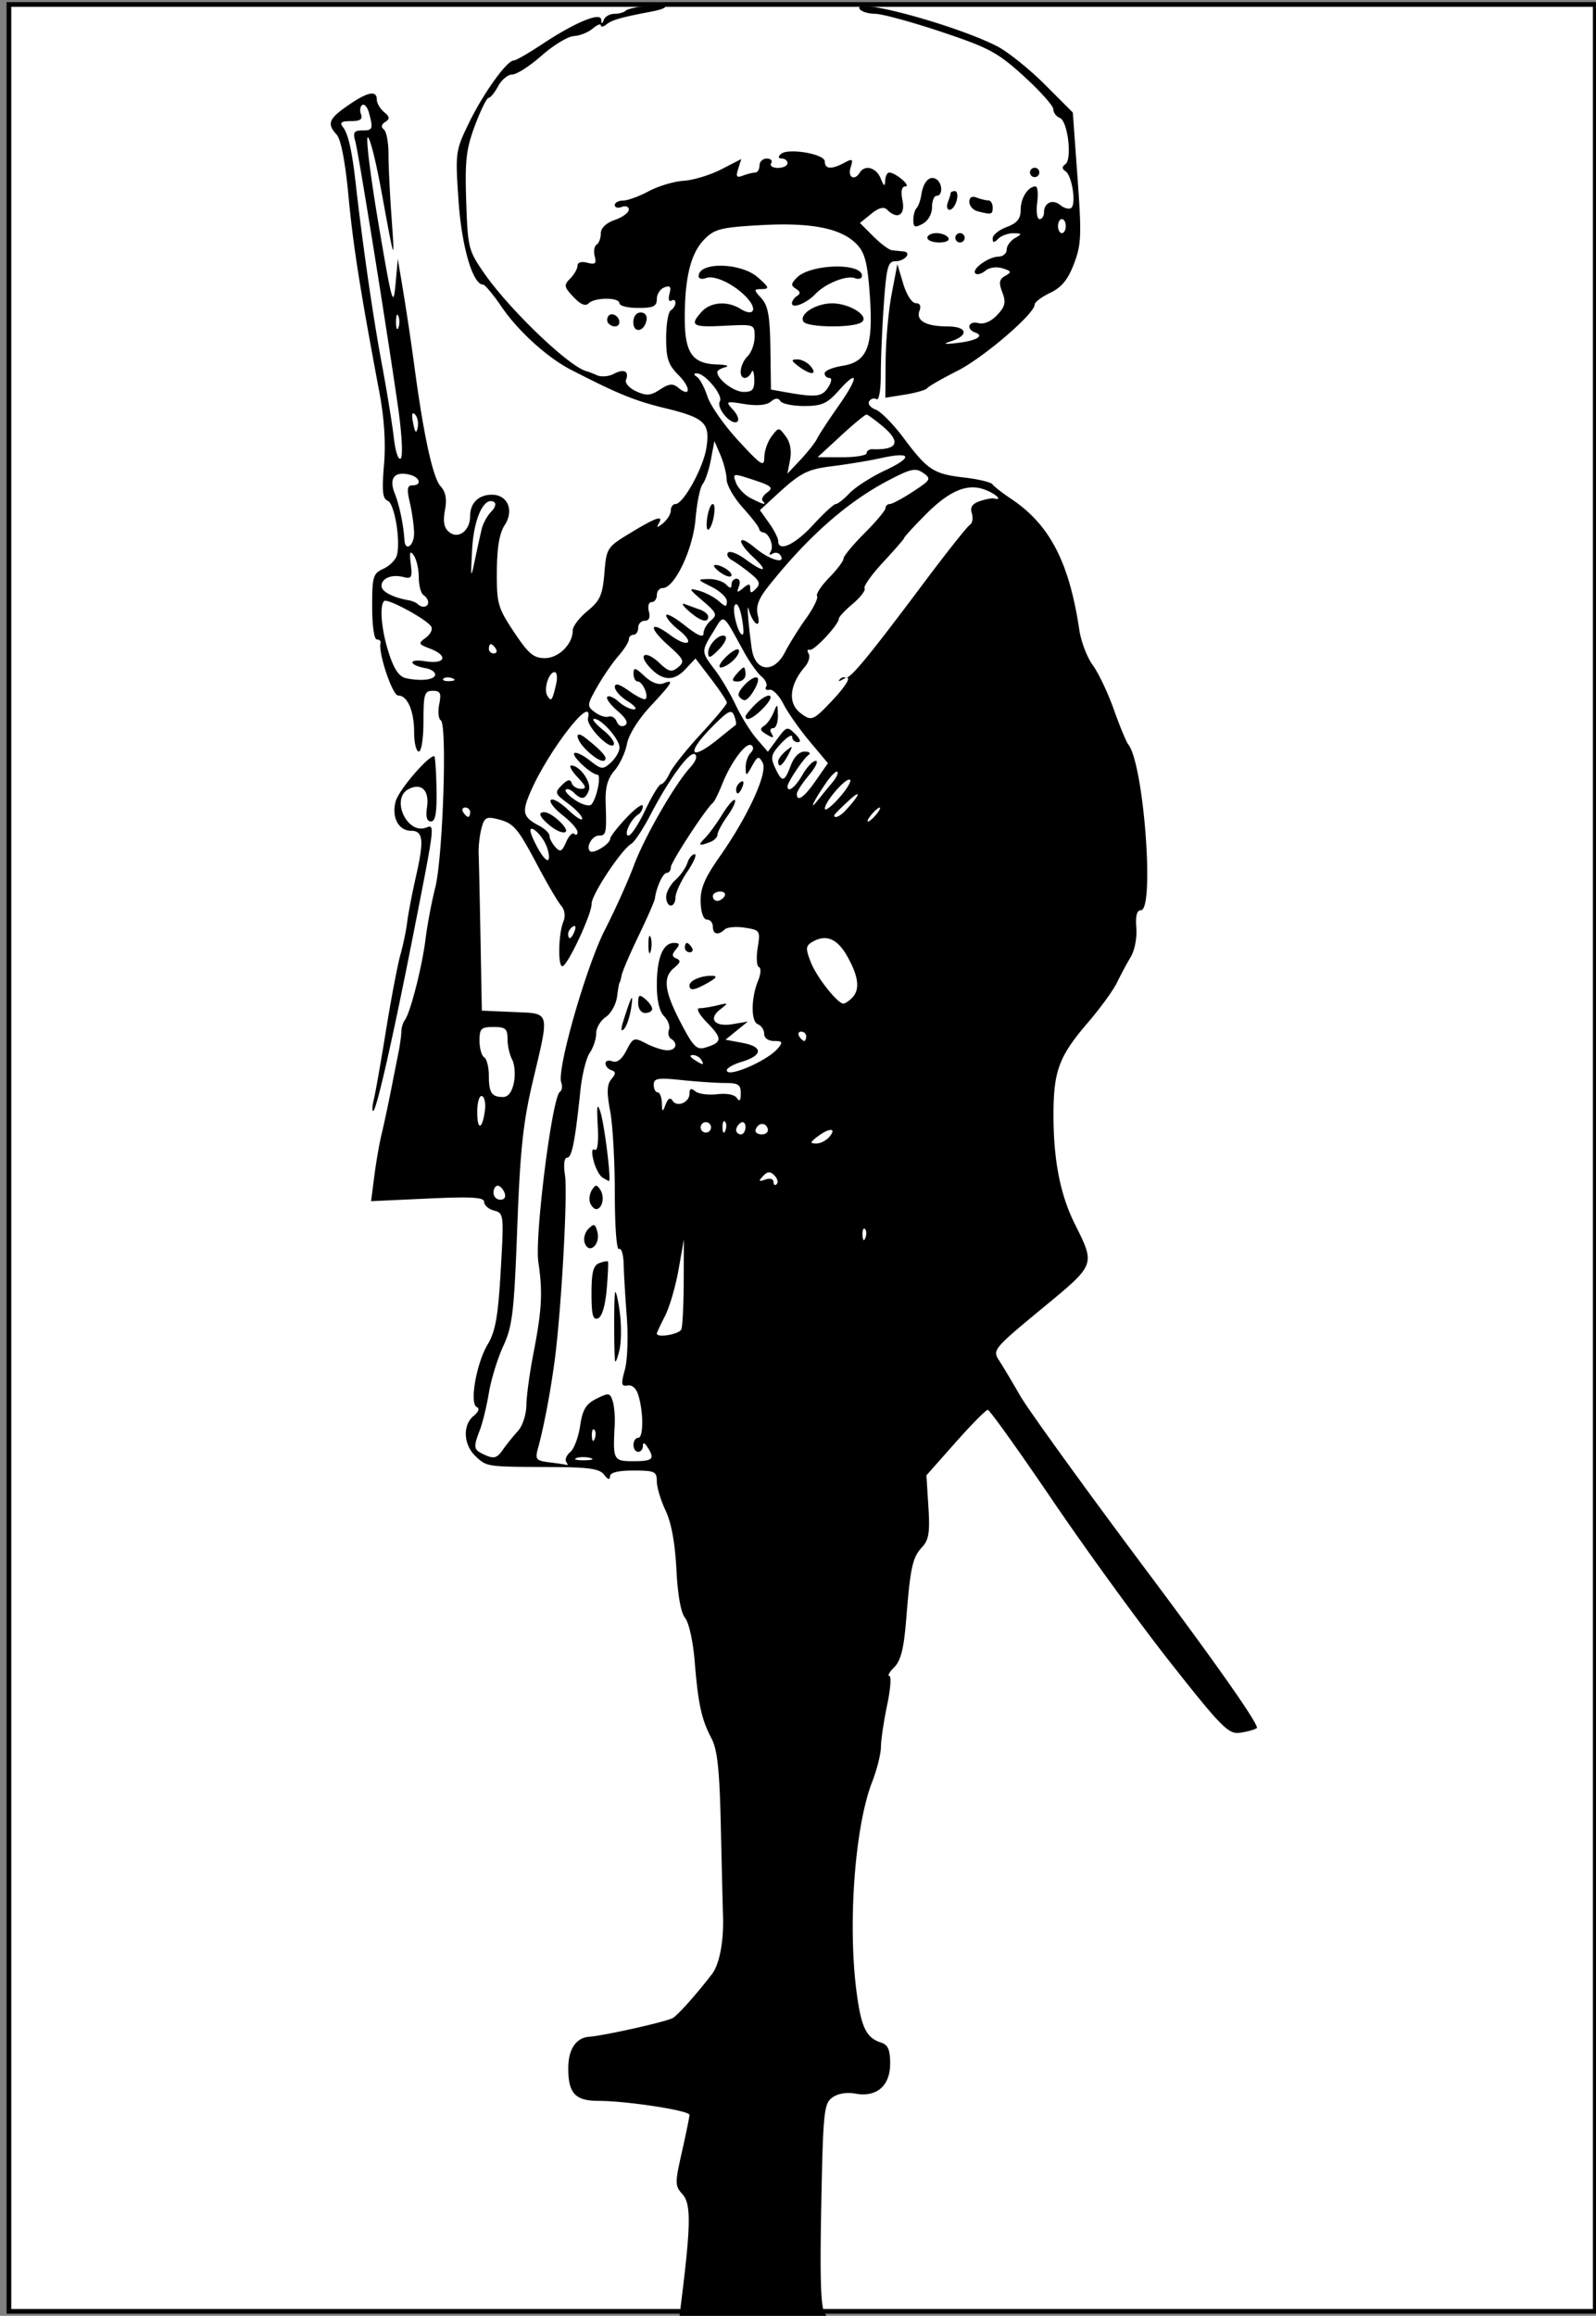 <svg xmlns="http://www.w3.org/2000/svg" viewBox="0 0 342 496"><rect x="0" y="0" width="342" height="496" fill="#808080" stroke="none"/><path fill-rule="evenodd" stroke="#000" fill="#fff" d="M1.915.958h339.92v494.08H1.915z"/><path d="M146.14 491.71c1.895-15.32 1.92-19.745.12-21.733-1.646-1.82-1.654-2.36-.133-9.098.89-3.94 1.618-7.504 1.618-7.92 0-.93-13.459-2.999-19.506-2.999-5.03 0-6.515-1.652-6.462-7.184.037-3.914 1.69-6.336 4.468-6.545 3.321-.25 16.618-3.234 17.949-4.029 1.128-.673 5.084-5.116 8.39-9.421 1.581-2.061 2.524-6.999 2.351-12.321-.071-2.2-.286-10.975-.478-19.5-.268-11.905-.729-16.222-1.986-18.615-2.153-4.095-2.859-7.32-3.606-16.484-.348-4.265-1.249-8.356-2.053-9.323-.907-1.092-1.594-4.908-1.87-10.401-.285-5.65-1.093-10.051-2.317-12.615-1.034-2.166-1.88-4.979-1.88-6.25 0-2.108-.442-2.313-5-2.313-3.316 0-5.01.421-5.032 1.25-.02.817-.455.694-1.255-.356-.975-1.28-3.247-1.613-11.218-1.644-14.06-.055-13.882-.03-16.306-2.289-2.632-2.452-2.847-6.704-.438-8.663 1.045-.85 1.32-1.608.682-1.883-1.613-.694-.12-9.33 2.319-13.415 1.67-2.798 2.232-5.97 2.801-15.809.694-12.011.66-12.323-1.42-12.867-1.173-.307-2.132-1.138-2.132-1.847 0-1.012-2.605-1.169-12.115-.73l-12.115.558.697-5.403c.384-2.971 1.08-6.977 1.547-8.902.466-1.925 1.348-6.03 1.96-9.12.61-3.092 1.369-6.917 1.685-8.5.315-1.584.582-3.555.593-4.38.01-.825.354-1.95.763-2.5 1.184-1.594 3.714-11.515 4.428-17.361.36-2.949 1.296-7.899 2.08-11 1.638-6.483 2.586-34.953 1.192-35.814-.504-.312-.658-1.863-.342-3.446.48-2.394.244-2.879-1.399-2.879-1.764 0-1.975.694-1.975 6.5 0 3.667-.436 6.5-1 6.5-.55 0-1-1.83-1-4.065 0-4.629-1.431-7.935-3.435-7.935-1.223 0-4.316-9.234-3.768-11.25.112-.412-.247-.75-.797-.75-.571 0-1-3.007-1-7.021 0-6.454.196-7.11 2.416-8.122 1.328-.605 2.627-1.91 2.886-2.9.826-3.162-.516-11.102-1.972-11.66-1.09-.419-1.261-2.083-.792-7.666.397-4.718.059-10.007-1-15.63-4.14-21.998-5.615-31.367-6.612-42-.674-7.19-1.612-12.093-2.502-13.08-2.156-2.39-1.77-3.409 2.38-6.285 4.228-2.93 6.196-3.33 6.196-1.258 0 .757.697 1.955 1.548 2.661 1.237 1.027 1.287 1.453.25 2.123-.83.536-.937 1.109-.298 1.588.55.413 1 2.775 1 5.25s.291 8.55.647 13.5c.736 10.25.706 10.172-2.21-5.743-1.183-6.458-2.485-11.536-2.894-11.283-.41.253.652 8.687 2.357 18.743 2.84 16.754 3.142 17.823 3.6 12.783l.5-5.5 1.246 7.5a582.49 582.49 0 012.308 15.5c1.933 14.56 3.954 23.851 5.58 25.647 1.142 1.262 1.42 2.753.966 5.174-.456 2.43-.205 3.762.88 4.663 1.977 1.64 4.52-.277 4.52-3.407 0-2.805 1.806-4.577 4.665-4.577 3.374 0 4.799 3.362 2.75 6.489-1.137 1.735-1.659 4.793-1.692 9.912-.044 6.909.2 7.777 3.668 13.001 3.086 4.649 4.206 5.598 6.606 5.598 2.986 0 6.012-3.015 5.994-5.972-.005-.84 1.415-2.698 3.156-4.129 2.695-2.215 3.232-3.417 3.62-8.107.449-5.406.55-5.562 5.644-8.649 5.57-3.375 7.148-3.877 5.956-1.893-.51.85-.208.81.941-.122.93-.755 1.692-1.993 1.692-2.75 0-.758.445-1.378.988-1.378 1.68 0 5.938-7.682 6.62-11.943.865-5.417-.271-6.518-8.9-8.611-6.459-1.568-10.167-3.085-20.208-8.267-4.964-2.561-11.245-8.264-14.722-13.366-1.803-2.645-3.607-4.81-4.008-4.811-2.212-.006-4.594-8.162-5.263-18.022-.7-10.292-.65-10.652 2.236-16.612 3.044-6.284 8.125-13.368 9.587-13.368.457 0 3.185-1.563 6.062-3.473 7.025-4.662 12.581-6.98 12.686-5.29.063 1.001.184 1.004.584.013.277-.688 1.292-1.25 2.254-1.25s2.056-.306 2.43-.68c.373-.373 2.58-.856 4.906-1.072 4.381-.409 4.822.473.633 1.266-6.442 1.22-8.487 1.798-9.635 2.724-.688.554-1.25.657-1.25.23s-.788-.112-1.75.702-2.776 1.532-4.029 1.595c-1.253.063-4.354 1.942-6.89 4.175s-5.374 4.06-6.303 4.06c-.93 0-2.293 1.125-3.028 2.5-.736 1.375-1.657 2.5-2.048 2.5-.39 0-1.705 2.665-2.924 5.923-1.879 5.025-2.163 7.49-1.872 16.25.33 9.903.486 10.532 3.81 15.327 5.458 7.876 18.397 20.243 22.034 21.06.275.062 1.252.446 2.172.853.92.407 2.548.272 3.618-.301 2.159-1.155 3.323-.57 2.603 1.307-.259.674.728 1.77 2.191 2.437 2.2 1.002 3.086.935 5.106-.389 1.936-1.268 2.747-1.35 3.901-.392 2.691 2.234 2.742-.015.06-2.696-2.202-2.203-2.65-3.55-2.65-7.956 0-2.918.45-5.583 1-5.923.55-.34 1-1.068 1-1.618s-.409-.748-.908-.44-.67-.347-.38-1.456c.406-1.55.154-1.872-1.092-1.394-.892.342-1.621 1.474-1.621 2.515 0 1.542-.742 1.893-4 1.893-2.2 0-4-.45-4-1 0-1.307-5.304-1.297-6.613.013-.684.684-1.741.239-3.255-1.373-2.029-2.16-2.094-2.535-.687-3.942.855-.855 1.555-2.09 1.555-2.743 0-.715.837-.97 2.099-.64 1.696.444 2.002.178 1.594-1.382-.278-1.062-.097-2.183.401-2.491.498-.308.906-1.39.906-2.403 0-1.15 1.13-2.237 3-2.89 1.65-.575 3-1.567 3-2.204 0-.638-.675-.9-1.5-.584-.825.317-1.5.14-1.5-.393s.794-.968 1.765-.968 3.444-.9 5.497-2 5.421-2.107 7.485-2.237c2.064-.13 5.689-1.231 8.054-2.447l4.3-2.212-.665 2.1c-.537 1.69-.336 1.971 1.03 1.447.934-.358 2.111-.651 2.616-.651.505 0 .918-.675.918-1.5s.702-1.5 1.56-1.5c.857 0 1.28.45.94 1s.309 1 1.441 1 2.06-.45 2.06-1-.54-1-1.2-1c-.757 0-.85-.349-.25-.943 1.417-1.406 9.45-.068 9.45 1.574 0 1.65 1.425 1.746 4.16.283 1.793-.96 1.952-.844 1.366 1-.671 2.117.826 2.941 1.973 1.086 1.087-1.759 3.535-1.074 4.47 1.25.692 1.724.918 1.84.967.5.035-.963.427-1.75.872-1.75 1.354 0 4.78 2.934 3.466 2.968-.825.021-1.029 1.011-.625 3.032.626 3.13-1.095 4.155-3.29 1.96-.72-.72-1.777-.443-3.436.9l-2.396 1.94 2.854 2.85c1.57 1.567 3.363 2.91 3.986 2.984.623.074 1.721.187 2.441.25 1.945.172.366 2.116-1.718 2.116-1.544 0-1.881 1.264-2.441 9.153-.357 5.035-.65 11.811-.65 15.06 0 3.39-.396 5.66-.93 5.33-.513-.317-1.217-.115-1.565.449-.348.564.274 1.36 1.382 1.77 1.109.41 3.82 3.164 6.026 6.12 5.105 6.843 6.403 7.685 13.012 8.443 2.983.342 5.683.993 6 1.446.316.454 2.15 1.88 4.075 3.168 8.216 5.5 12.377 13.53 14.544 28.061.37 2.475 1.663 5.85 2.874 7.5s3.243 5.925 4.514 9.5 2.671 6.954 3.112 7.509c3.303 4.157 5.67 35.49 2.68 35.49-.863 0-1.177 1.216-.97 3.75.171 2.094-.358 4.856-1.197 6.25-.826 1.376-2.156 3.85-2.955 5.5-.798 1.65-3.578 5.476-6.177 8.5-6.266 7.293-7.424 10.402-7.424 19.92 0 9.523 1.443 16.958 4.48 23.08 4.53 9.13 4.694 8.704-7.073 18.414-10.11 8.343-10.496 8.803-9.127 10.899.786 1.203 2.854 4.663 4.595 7.688s14.11 20.125 27.487 38c15.187 20.295 23.898 32.755 23.196 33.178-.618.373-2.308.823-3.755 1-2.331.285-4.02-1.439-14.753-15.06-6.667-8.46-18.037-24.098-25.267-34.75-7.23-10.652-13.468-19.368-13.861-19.368-.394 0-3.514 3.156-6.935 7.014l-6.218 7.014.428 6.729c.347 5.448.093 7.089-1.334 8.62-2.075 2.228-2.533 4.3-3.425 15.487-.497 6.234-1.146 8.844-2.552 10.25-1.037 1.037-1.512 1.886-1.055 1.886.456 0 .24 2.812-.48 6.25-.72 3.437-1.319 7.47-1.33 8.963-.012 1.492-.86 4.867-1.887 7.5-3.704 9.498-5.248 30.447-3.321 45.046.998 7.564 2.07 9.75 5.277 10.769 1.447.459 1.91 1.545 1.91 4.482 0 4.787-2.898 7.282-7.476 6.436-1.849-.342-3.77-.008-4.945.859-1.768 1.304-1.954 3.146-2.34 23.095-.31 16.043-.104 22.057.794 23.138 1.054 1.27-.9 1.46-15.037 1.46h-16.25l.649-5.25zm-24.82-178.64c-.301-.488.1-1.425.892-2.082.792-.657 1.737-3.175 2.1-5.595.526-3.509 1.238-4.689 3.512-5.823 2.617-1.306 2.902-1.265 3.463.505.337 1.06.533 3.38.436 5.155-.41 7.512-.297 7.727 4.027 7.727 4.155 0 4.631-.476 3-3-.646-1-.975-1.084-.985-.25-.008.687-.465 1.25-1.015 1.25-.55 0-1-.675-1-1.5s.45-1.5 1-1.5c1.125 0 1.173-5.201.084-9-.441-1.539-1.336-2.394-2.327-2.223-1.384.238-1.47-.235-.609-3.353.552-1.997.74-7.071.418-11.277-.322-4.206-.626-9.334-.676-11.394-.05-2.061-.495-3.497-.99-3.191-.515.318-.9-4.76-.9-11.866 0-6.833-.45-14.8-1.002-17.704-.756-3.99-.695-5.653.25-6.8 1.001-1.213 1.002-1.6.002-1.937-.687-.232-1.25-.882-1.25-1.445 0-.563.672-.766 1.492-.45.97.371 2.019-.446 2.996-2.336 1.44-2.786 1.62-2.848 4.258-1.472 1.515.79 3.542 1.44 4.504 1.442 1.88.007 2.363-1.497.794-2.466-.526-.325-.725-1.194-.443-1.93.283-.737-.187-2.04-1.043-2.897-1.006-1.006-1.558-3.377-1.558-6.695 0-5.786 1.308-9.005 3.658-9.005 1.248 0 1.338.299.423 1.402-.894 1.078-.865 1.527.127 1.938.972.402.859.886-.458 1.957-2.515 2.045-2.175 4.968 1.367 11.774 2.666 5.123 3.426 5.896 5.25 5.347 3.658-1.102 3.74-1.929.52-5.223-1.825-1.866-2.555-3.2-1.756-3.209.753-.008 2.494-.288 3.869-.625 2.368-.579 2.4-.533.597.862-2.677 2.073-1.185 3.825 2.692 3.162l3.211-.55-2.393 1.945-2.392 1.944 3.706.695c4.41.828 4.301 2.674-.237 4.038-1.751.526-3.184 1.344-3.184 1.817 0 1.734 8.707-2.011 10.945-4.708 1.11-1.338.99-1.566-.823-1.566-1.24 0-2.122-.637-2.122-1.531 0-.843-.602-1.763-1.338-2.045-1.53-.587-1.495-5.62.068-9.424.564-1.375.632-2.65.15-2.833-.483-.183-.605-2.037-.272-4.12.59-3.683.512-3.803-2.751-4.31-1.847-.288-3.785-.12-4.307.37-1.43 1.343-2.55 1.076-2.55-.607 0-.825-.563-1.501-1.25-1.503-.757-.002-1.296-1.482-1.365-3.75-.089-2.896.841-5.11 4.095-9.747 6.099-8.691 10.364-18.026 9.193-20.119-.838-1.498-1.087-1.42-2.272.718-1.232 2.224-1.333 2.25-1.366.35-.02-1.127.454-2.538 1.052-3.136.642-.642.707-1.322.159-1.66-1.137-.704-4.37 3.617-6.245 8.347-.763 1.925-1.662 3.725-1.997 4-1.517 1.244-9.004 12.714-9.004 13.793 0 .664-.398 1.207-.884 1.207-.808 0-2.22 3.068-2.532 5.5-.07.55-1.632 4.115-3.47 7.923-1.838 3.807-3.481 7.632-3.652 8.5-.17.867-.375 1.577-.455 1.577-.08 0-.318 1.35-.529 3s-1.305 3.617-2.43 4.372c-1.127.754-2.048 2.342-2.048 3.527s-.617 3.043-1.37 4.128c-.753 1.085-1.652 4.673-1.997 7.973-1.158 11.064-1.837 14.5-2.866 14.5-.617 0-.796 1.487-.45 3.75.623 4.083-.837 29.815-2.285 40.25-.951 6.856-2.265 13.717-3.483 18.18-.674 2.472-.472 2.711 2.61 3.09 1.837.225 3.48.482 3.65.57.17.088.062-.24-.24-.727zm10.483-21.613c-.244-1.606-.261-12.858-.022-14.5.12-.825.56.839.979 3.698.417 2.858.407 6.683-.023 8.5s-.85 2.852-.934 2.302zm-5.053-14.424c0-4.515.378-6.006 1.643-6.492.904-.347 1.748-.508 1.875-.357.127.15.009 2.833-.262 5.962-.307 3.544-1.014 5.888-1.874 6.219-1.079.413-1.382-.757-1.382-5.332zm-1.42-10.728c-.363-.946-.03-2.325.747-3.103 1.2-1.2 1.476-1.108 1.933.64.695 2.658-1.745 4.9-2.68 2.463zm1.12-8.689c-.283-.737-.106-1.975.393-2.75.78-1.212 1.034-1.212 1.815 0 .97 1.506.396 4.091-.908 4.091-.432 0-1.017-.603-1.3-1.34zm2.63-5.434c-.644-.41-1.497-2.045-1.896-3.634-.451-1.798-.357-2.662.249-2.287.602.372.853-1.578.658-5.1-.245-4.41-.114-5.086.577-2.984.845 2.573 2.361 14.797 1.83 14.765-.136-.008-.774-.35-1.418-.76zm4.565-33.748c1.71-5.365 2.133-6.03 1.596-2.509-.29 1.908-.982 3.923-1.537 4.478-.678.677-.697.032-.06-1.97zm3.105-3.6c0-1.773.247-1.917 1.5-.877.825.684 1.5 1.64 1.5 2.122 0 .483-.675.878-1.5.878-.862 0-1.5-.903-1.5-2.123zm11-3.77c0-1.057 2.483-2.122 4.832-2.072 1.192.025.954.444-.832 1.465-2.931 1.676-4 1.838-4 .606zm-8.805-8.607c-.02-1.65.187-2.447.461-1.77.274.678.291 2.028.037 3-.253.973-.477.42-.498-1.23zm7.805.5c0-.55.199-1 .441-1s.72.45 1.06 1c.34.55.14 1-.442 1s-1.059-.45-1.059-1zm-4-10.845c0-1.015.889-2.65 1.975-3.632 1.086-.983 2.241-2.628 2.567-3.655s1.03-1.868 1.562-1.868c.533 0-.173 1.679-1.568 3.732-1.394 2.052-2.535 4.527-2.535 5.5 0 .972-.45 1.768-1 1.768s-1-.83-1-1.845zm8.331-12.628c.81-.81 2.469-3.085 3.686-5.053s2.434-3.356 2.707-3.084c.272.272-.455 1.828-1.615 3.457s-2.109 3.407-2.109 3.95c0 .544-.712 1.262-1.582 1.596-2.438.936-2.69.736-1.087-.866zm6.67-10.468c0-.518.444-1.216.988-1.552.567-.35.734.05.393.94-.665 1.733-1.382 2.05-1.382.612zm-46.786 137.5c.992-1.078 1.803-3.521 1.825-5.5.022-1.96.697-6.937 1.5-11.061 1.831-9.407 2.037-13.172 1.071-19.636-.82-5.493 2.944-35.328 4.598-36.444.472-.32.61-1.23.305-2.023-1.016-2.65 5.354-24.893 9.38-32.753 2.155-4.205 4.922-10.344 6.151-13.644 2.31-6.204 8.74-17.387 12.156-21.144 1.18-1.298 1.55-2.392.937-2.771-1.137-.703-5.485 5.256-9.616 13.178-1.51 2.894-3.302 5.594-3.983 6-2.174 1.293-8.54 10.905-8.515 12.857.028 2.237-5.195 13.375-6.273 13.378-.984.003-.838-6.935.2-9.498.513-1.264.34-2.551-.47-3.5-.703-.825-2.949-4.65-4.99-8.5-4.397-8.294-5.149-9.162-8.697-10.032-2.36-.578-2.795-.308-3.402 2.11-.383 1.525-.642 3.931-.577 5.347.066 1.416.247 9.55.402 18.075l.284 15.5 6.75.296c8.025.351 7.794-.47 4.177 14.824-2.09 8.836-2.716 14.73-3.338 31.38-.676 18.11-1.025 21.064-2.995 25.344-1.226 2.664-2.612 7.164-3.08 10s-1.337 6.423-1.932 7.971c-1.484 3.86-1.403 4.236 1.168 5.387 1.838.824 2.518.623 3.715-1.097.806-1.158 2.268-2.977 3.25-4.044zm15.516 5.745c-.973-.253-2.323-.237-3 .037-.677.274.12.482 1.77.461 1.65-.02 2.203-.244 1.23-.498zm.874-6.036c-.333-.332-.569.258-.526 1.312.048 1.165.285 1.402.605.605.288-.722.253-1.585-.08-1.917zm18.65-21.521c.257-.688.485-5.3.506-10.25l.037-9-1.149 6.5c-.632 3.575-1.936 8.032-2.899 9.904s-1.75 3.559-1.75 3.75c0 .995 4.856.16 5.255-.904zm39.35-21.48c-.333-.331-.569.26-.526 1.313.048 1.165.285 1.402.605.605.288-.722.253-1.585-.08-1.917zm-77.243-7.77c-.317-.825-.978-1.5-1.469-1.5-.491 0-.893.675-.893 1.5s.66 1.5 1.469 1.5c.894 0 1.243-.586.893-1.5zm57.822-3.717c-.912-.91-1.471-.873-2.434.164-1.02 1.1-.928 1.234.5.732 1-.352 1.75-.13 1.75.52 0 .624.308.827.684.451.375-.376.15-1.216-.5-1.867zm11.817-8.283c1.595-1.922-.033-1.943-2.56-.032-1.63 1.234-1.68 1.474-.313 1.5.895.018 2.188-.643 2.873-1.468zm-25.553-2.585a1.117 1.117 0 00-1.533-.362 1.117 1.117 0 00-.362 1.533 1.117 1.117 0 001.533.361 1.117 1.117 0 00.362-1.532zm3.157-.644c-.333-.332-.569.258-.526 1.312.048 1.165.285 1.402.605.605.288-.722.253-1.585-.08-1.917zm4.395 1.17c0-.857-.45-1.28-1-.94s-1 1.04-1 1.558.45.941 1 .941 1-.701 1-1.559zm4.75.31c-.471-1.417-2.08-1.26-2.583.25-.183.55.417 1 1.333 1 .917 0 1.48-.563 1.25-1.25zm-60.586-3.955c.185-1.487-.109-2.837-.652-3-.544-.163-.994 1.369-1 3.404-.013 4.105 1.127 3.826 1.652-.404zm40.196-2.023c.941 1.522 3.64.408 3.64-1.502 0-1.094.35-1.23 1.25-.489.688.565 2.799.844 4.69.62 2.071-.245 3.756.092 4.235.846.53.835.8.503.81-.998.013-1.889-.522-2.25-3.337-2.25-1.845 0-6.045-.281-9.334-.625-5.11-.534-5.98-.388-5.98 1 0 .894.375 1.625.834 1.625.458 0 .865 1.013.903 2.25.065 2.067.132 2.093.828.317.498-1.272.998-1.544 1.461-.794zm-33.993-3.855c.34-1.695.17-3.915-.375-4.934-.545-1.019-.991-3.007-.991-4.418 0-2.184-.446-2.566-3-2.566-2.653 0-3 .34-3 2.941 0 1.618.45 3.22 1 3.56.55.34 1 2.09 1 3.892 0 3.705.595 4.607 3.042 4.607 1.108 0 1.925-1.082 2.324-3.082zm40.134-4.918c-.34-.55-1.154-.993-1.809-.985-.715.01-.592.403.31.985 1.92 1.242 2.267 1.242 1.5 0zm22.5-5c0-.55-.476-1-1.059-1-.582 0-.78.45-.44 1s.816 1 1.058 1c.243 0 .441-.45.441-1zm9.8-8.2c1.775-1.774 1.468-4.551-.984-8.914-2.204-3.921-4.7-4.878-7.725-2.963-1.19.753-1.203 1.415-.09 4.235 1.267 3.212 5.716 8.842 6.987 8.842.337 0 1.152-.54 1.812-1.2zm-59.418-14.352c.342-.89.174-1.291-.393-.94-.543.335-.988 1.034-.988 1.551 0 1.438.717 1.122 1.381-.61zm32.118-7.448c.34-.55-.083-1-.94-1-.858 0-1.56.45-1.56 1s.424 1 .941 1 1.22-.45 1.56-1zm-38.524-11.546c-.69-1.292-1.85-2.576-2.575-2.854-.86-.33-.57.932.832 3.621 1.183 2.27 2.342 3.555 2.576 2.854.233-.7-.141-2.33-.833-3.621zm6.335-1.811c.38.38.69.198.69-.404 0-.602-1.449-2.228-3.22-3.614s-2.89-2.848-2.49-3.25c.402-.401 2.076.56 3.72 2.135 1.644 1.575 2.99 2.414 2.99 1.865 0-.55-1.36-2.005-3.024-3.235-2.841-2.1-2.922-2.338-1.33-3.929 1.226-1.227 1.807-1.352 2.107-.452.227.682 1.13 1.24 2.004 1.24 1.253 0 1.092-.531-.757-2.5-1.292-1.374-1.89-2.5-1.33-2.5 1.835 0 4.397 3.663 3.747 5.356-.748 1.949-1.592 2.07-3.2.461-.651-.65-1.43-.936-1.732-.635-.301.301.64 1.326 2.09 2.276 1.452.951 2.982 1.35 3.403.886 1.146-1.266 2.174-6.338 1.29-6.377-1.34-.058-5.577-3.99-4.962-4.605.323-.324 1.807.369 3.296 1.54 2.539 1.997 2.82 2.026 4.552.459 1.015-.919 1.846-2.36 1.846-3.201 0-1.787-3.856-6.162-5.424-6.154-.592.003.274 1.087 1.924 2.41s2.647 2.762 2.215 3.197c-.966.974-5.837-4.101-5.476-5.705 1.303-5.782-8.79 7.288-12.515 16.208-1.655 3.962-1.346 4.995 2.026 6.77 1.237.652 2.25 1.638 2.25 2.192 0 .554.562 1.63 1.25 2.39 1.045 1.156 1.423.98 2.31-1.066.582-1.347 1.37-2.138 1.75-1.758zm-5.065-1.646c-2.357-1.908-2.85-2.997-1.356-2.997 1.574 0 5.468 3.661 4.518 4.248-.504.312-1.927-.251-3.162-1.251zm7.943-16.036c-2.632-2.452-3.006-4.849-.442-2.834 2.753 2.164 4.254 3.682 4.254 4.301 0 1.163-1.685.514-3.812-1.467zm4.812 18.732c0-.454 1.57-2.484 3.491-4.51 1.92-2.025 3.495-3.147 3.5-2.492.005.655-.439 1.468-.986 1.806-1.613.997-3.225 4.503-2.07 4.503.553 0 2.177-2.475 3.608-5.5s2.947-5.5 3.369-5.5c.422 0 1.247-1.054 1.834-2.342s3.584-5.06 6.66-8.384c3.077-3.322 5.594-6.345 5.594-6.717 0-.372-1.513-2.658-3.362-5.079l-3.36-4.402-2.209 2.35c-2.464 2.623-4.967 2.45-7.665-.532-2.559-2.827-.795-3.61 2.07-.918 2.116 1.988 2.698 2.126 4.092.969 1.463-1.214 1.252-1.68-2.11-4.673-4.364-3.883-4.028-5.494.453-2.18 3.79 2.802 5.41 1.734 1.743-1.15-1.459-1.148-2.652-2.542-2.652-3.098s1.8.414 4 2.156c2.73 2.163 4 2.704 4 1.707 0-.804.717-2.057 1.593-2.784 1.422-1.18 1.234-1.629-1.75-4.182-3.077-2.633-3.144-2.806-.843-2.182 1.375.373 3.287 1.37 4.25 2.214 1.513 1.329 1.75 1.338 1.75.064 0-.81-1.463-2.202-3.25-3.091-3.143-1.564-3.166-1.62-.7-1.682 1.402-.035 3.09.476 3.75 1.136.933.933 1.2.933 1.2 0 0-.66.498-1.2 1.107-1.2.615 0 .827.729.477 1.642-.527 1.372-.38 1.434.893.377 1.233-1.023 1.523-1.012 1.523.059 0 1.069.24 1.079 1.25.051 1.003-1.02.773-1.66-1.16-3.24-1.326-1.083-3.122-2.367-3.992-2.854-.87-.486-1.242-1.224-.828-1.639.415-.414 2.08.227 3.701 1.425 4.024 2.975 5.124 2.75 1.768-.361-3.763-3.49-3.473-5.255.337-2.049 3.007 2.53 6.662 3.592 5.414 1.573-.346-.559-1.117-.714-1.714-.345-.645.398-.798.205-.377-.476.746-1.206-.369-3.97-1.65-4.092-.412-.039-.799-.408-.859-.82-.06-.413-1.635-2.44-3.5-4.504s-3.41-4.764-3.435-6c-.025-1.236-.625-3.597-1.334-5.247l-1.288-3-.756 4c-.416 2.2-1.207 4.546-1.758 5.213-.551.667-1.24 4.042-1.532 7.5-.55 6.515-4.484 14.782-7.037 14.786-.688 0-1.25.677-1.25 1.502s-.503 1.5-1.117 1.5c-.624 0-.886.881-.593 2 .34 1.3.03 2-.884 2-.773 0-1.406.675-1.406 1.5s-.45 1.5-1 1.5-1 .446-1 .992-1.013 2.147-2.25 3.559-3.283 4.388-4.545 6.614c-2.19 3.863-2.213 4.11-.5 5.413.987.751 2.32 1.181 2.962.957.642-.225 1.426.266 1.743 1.091.322.84 1.092 1.182 1.747.777.795-.492.279-1.492-1.608-3.115-1.53-1.315-2.506-2.665-2.17-3 .334-.335 1.434.138 2.443 1.051 1.01.913 2.475 1.649 3.257 1.634.781-.015.183-.794-1.33-1.732-1.512-.937-2.75-2.306-2.75-3.041 0-.932.926-.678 3.058.84 1.682 1.198 3.268 1.968 3.524 1.712.704-.704-.667-3.752-1.688-3.752-.491 0-.893-.754-.893-1.675 0-1.415.362-1.334 2.344.529 1.432 1.345 2.99 1.955 4 1.567 2.463-.945 2.088-.272-2.738 4.91-2.593 2.785-4.65 6.088-5.02 8.064-.346 1.841-1.547 4.406-2.67 5.7-1.477 1.704-1.999 3.603-1.89 6.88.219 6.542.121 7.025-1.42 7.025-1.46 0-2.856 2.416-1.93 3.343.684.684 4.324-1.547 4.324-2.65zm16.86-48.757c-1.298-1.135-1.685-1.81-.86-1.5.825.31 2.288.84 3.25 1.18.963.34 1.75 1.015 1.75 1.5 0 1.47-1.645 1-4.14-1.18zm6.567-8.414c-1.06-.802-1.477-1.466-.927-1.475 1.486-.024 4.026 1.76 3.398 2.388-.3.3-1.411-.112-2.471-.913zm-2.633-11.574c.238-1.621.77-2.948 1.18-2.948.897 0 .087 4.845-.912 5.462-.385.238-.505-.893-.268-2.514zm36.206 63.553c.685-.825 1.02-1.5.745-1.5s-1.06.675-1.745 1.5c-.684.825-1.02 1.5-.744 1.5.275 0 1.06-.675 1.744-1.5zm-87-.5c0-.55-.476-1-1.059-1-.582 0-.78.45-.44 1s.816 1 1.058 1c.243 0 .441-.45.441-1zm80.321-.254c3.123-3.322 3.735-4.91.89-2.31-1.766 1.616-3.211 3.079-3.211 3.25 0 .723 1.225.226 2.321-.94zm1.088-6.67c-.72-.717-5.409 4.622-5.409 6.16 0 .618 1.347-.385 2.994-2.23s2.733-3.612 2.415-3.93zm-3.818.579c.854-1.015 1.344-2.054 1.09-2.308-.255-.254-1.338.8-2.408 2.345-2.592 3.742-3.831 6.322-1.828 3.808.876-1.1 2.292-2.83 3.146-3.845zm-3.513-.443l2.578-3.712-3.912-4.665c-2.152-2.565-4.677-6.165-5.612-8-.934-1.834-2.28-3.212-2.99-3.06-.71.15-1.037-.136-.727-.637.31-.502-.14-1.495-1-2.208-.858-.713-2.54-3.075-3.738-5.25-4.728-8.582-4.182-8.218-6.553-4.38-2.645 4.278-2.643 4.33.28 8.164 1.324 1.734 3.347 5.152 4.498 7.594 1.15 2.443 3.17 5.693 4.488 7.223l2.397 2.782 2.046-2.782c1.95-2.652 2.128-2.7 3.82-1.031 1.08 1.064 1.3 1.75.561 1.75-.668 0-1.214-.516-1.214-1.146 0-.63-1.09.03-2.422 1.467-2.105 2.27-2.268 2.943-1.25 5.138 1.51 3.253 1.99 3.188 3.366-.46.696-1.845 1.839-2.993 2.969-2.984 1.046.01 1.397.332.814.75-1.114.8-4.477 5.833-4.477 6.7 0 1.488 1.694.181 3.203-2.472.937-1.646 2.215-2.993 2.84-2.993.624 0-.03 1.384-1.454 3.076s-2.59 3.493-2.59 4c0 1.858 1.562.761 4.079-2.864zm-8.078-4.09c0-.483.749-1.495 1.664-2.25 1.508-1.244 1.552-1.163.465.878-1.24 2.327-2.129 2.9-2.129 1.372zm-2.857-6.013c-1.009-.64-1.055-1.046-.18-1.587.648-.4 1.567-1.693 2.044-2.875.804-1.992.87-1.949.93.603.035 1.512-.413 2.75-.996 2.75s-.78.45-.44 1c.75 1.213.426 1.24-1.358.11zm-4.143-3.61c0-.274.9-1.4 2-2.5 2.917-2.917 4.774-2.452 2 .5-2.16 2.3-4 3.22-4 2zm-1.417-4.366c-.63-1.019 3.166-4.718 3.993-3.891.655.656-1.721 4.758-2.757 4.758-.386 0-.942-.39-1.236-.867zm-.583-4.633c.685-.825 1.415-1.5 1.623-1.5.207 0 .377.675.377 1.5s-.73 1.5-1.622 1.5c-1.33 0-1.397-.272-.378-1.5zm-2.25-3.695c1.207-1.207 2.454-1.935 2.77-1.619.316.317-.153 1.304-1.044 2.195-.89.89-2.137 1.619-2.77 1.619-.632 0-.163-.988 1.044-2.195zm-3.75-.96c0-1.879 2.746-4.433 3.719-3.46.368.369-.318 1.658-1.524 2.865-1.764 1.763-2.195 1.88-2.195.594zm2.173 18.455c1.83-1.485 3.495-2.815 3.7-2.957.206-.141.076-1.034-.288-1.983-.564-1.469-1.25-1.14-4.59 2.207-5.837 5.844-5.012 7.757 1.178 2.733zm24.255-8.05c3.553-3.748 4.68-6.006 2.322-4.649-.687.396-.95.385-.583-.024.366-.409.885-.594 1.153-.41.878.6 4.531-3.789 16.96-20.374 4.824-6.439 9.228-11.99 9.787-12.334.558-.345.752-1.453.432-2.463-.416-1.311.071-2.057 1.71-2.614 1.26-.428 2.629-.69 3.041-.58 1.967.52.434-.972-1.918-1.866-3.823-1.453-7.694.193-12.922 5.496-2.426 2.46-4.41 4.633-4.41 4.827s-2.018 2.52-4.484 5.17-4.265 5.168-3.997 5.601c.267.433-.865 1.925-2.517 3.314s-3.002 2.828-3.002 3.197c0 1.258-5.32 6.96-6.236 6.684-.502-.151-.61.215-.24.813s.021 1.847-.774 2.775c-3.34 3.897-3.732 7.824-.99 9.937 2.336 1.8 2.734 1.65 6.668-2.5zm-59.05-3.5c.369-1.536.24-2.75-.292-2.75-1.261 0-2.394 3.693-1.55 5.058.831 1.345 1.024 1.103 1.842-2.308zm-25.878-2.236c0-.543-.9-1.149-2-1.347-3.73-.673-3.887-2.104-.163-1.5 4.367.709 5.071-1.181 1.015-2.723-2.474-.941-2.53-1.093-.847-2.324.99-.724 1.503-1.799 1.139-2.388-.955-1.545-9.415-6.127-10.082-5.46-1.053 1.052-.565 6.342 1.034 11.234 1.145 3.5 2.206 5.005 3.75 5.319 3.282.667 6.154.289 6.154-.81zm3.688.803c-.722-.289-1.584-.253-1.917.079-.332.332.259.569 1.313.525 1.165-.048 1.402-.285.604-.604zm71.252-5.567c.917-1.787 2.953-5.045 4.525-7.24 1.572-2.193 2.636-4.348 2.365-4.787-.271-.439.894-2.216 2.589-3.95 1.695-1.734 3.082-3.576 3.082-4.094 0-.518 2.025-2.967 4.5-5.442s4.5-4.89 4.5-5.368c0-.478.41-.869.91-.869s2.744-1.2 4.984-2.667c3.828-2.506 3.96-2.747 2.18-3.994-1.643-1.15-2.655-.926-7.612 1.681-8.739 4.597-17.172 12.048-25.508 22.538-2.218 2.79-2.78 4.327-2.313 6.315.73 3.11-1.132 1.816-1.977-1.372-.448-1.696-.032 3.529.678 8.5.705 4.938 4.73 5.364 7.097.75zm-61.94-.75c-.339-.55-.816-1-1.058-1-.243 0-.441.45-.441 1s.476 1 1.059 1c.582 0 .78-.45.44-1zm52.635-7.001c-.414-2.026-1.014-3.002-1.43-2.327-.698 1.127.956 7.002 1.748 6.21.217-.217.074-1.965-.318-3.883zm-67.134-2.94c0-.517-.45-1.219-1-1.559-.55-.34-1.007-2.054-1.015-3.809-.008-1.755-.49-3.866-1.071-4.69-.807-1.148-.96-.718-.647 1.823.354 2.886.153 3.258-1.526 2.819-2.522-.66-4.741.228-4.741 1.897 0 1.208 2.394 2.467 5.842 3.074.737.13 1.6.495 1.916.811.896.896 2.242.676 2.242-.366zm11.474-15.739c.29-1.199 1.207-2.858 2.035-3.686.828-.828 1.113-1.75.632-2.046-2.14-1.323-4.371 3.455-4.722 10.114-.334 6.339-.295 6.494.584 2.298.518-2.475 1.18-5.481 1.471-6.68zm-14.498.93c-.013-1.512-.416-4.437-.895-6.5-.686-2.957-.576-3.75.524-3.75 2.063 0 1.693-1.689-.495-2.26-3.286-.86-4.585.684-3.298 3.918 1.02 2.559 1.882 6.696 2.106 10.092.167 2.545 2.081 1.15 2.058-1.5zm85.473-1.75c2.272-2.475 4.472-4.5 4.889-4.5s1.748-1.049 2.96-2.33 4.622-3.47 7.58-4.862c6.132-2.884 5.726-4.093-.887-2.642-2.47.543-7.024 1.301-10.118 1.685-5.758.716-7.003 1.359-12.581 6.502l-3.208 2.957 1.958 2.75c1.076 1.512 1.957 3.242 1.957 3.844 0 2.457 3.565.828 7.45-3.404zm-10.767-5.15c-.358-.359.078-1.185.97-1.837 1.386-1.014.963-1.403-2.921-2.681-4.466-1.47-4.53-1.46-3.783.586.418 1.145 1.838 2.638 3.156 3.317 2.675 1.38 3.553 1.589 2.578.614zm11.649-13.35c.397-.825 2.46-3.975 4.584-7 4.375-6.231 4.385-8.138.016-3.25-2.452 2.746-3.594 3.25-7.358 3.25-2.45 0-4.747-.472-5.103-1.049-.443-.716-1.097-.676-2.065.127-.906.752-2.926.935-5.604.506-4.1-.655-4.151-.628-2.43 1.274.968 1.069 1.34 2.203.828 2.52-1.319.814-4.54-3.016-3.692-4.389.761-1.232-3.174-5.999-4.932-5.974-.741.01-.732.244.03.75.608.404 1.619 2.31 2.247 4.235.628 1.925 3.619 6.18 6.645 9.456 4.918 5.323 5.506 5.695 5.535 3.5.017-1.35.72-3.356 1.561-4.456 1.53-2 1.53-2 3.03 0 .951 1.267 1.29 3.099.928 5l-.574 3 2.816-3c1.549-1.65 3.14-3.675 3.538-4.5zM85.25 86.868c-2.559-17.72-8.453-54.306-9.13-56.677-.523-1.827-.247-2.25 1.472-2.25 2.28 0 2.407-.318 1.49-3.739-.33-1.231-.98-2.004-1.443-1.718-.463.287-.59 1.182-.28 1.99.411 1.069-.177 1.467-2.165 1.467-2.054 0-2.48.31-1.723 1.25 1.116 1.385 1.94 4.961 2.709 11.75 1.515 13.388 3.73 28.757 5.548 38.5 1.13 6.05 2.327 13.387 2.663 16.304.35 3.043.983 4.93 1.487 4.427.503-.504.236-5.322-.628-11.304zm100.46 10.185c0-.489.562-.868 1.25-.842 5.503.204 6.21-1.585 2-5.062-1.513-1.25-2.975-2.312-3.25-2.36-.275-.05-2.75 1.986-5.5 4.521l-5 4.61 5.25.011c2.887.006 5.25-.389 5.25-.878zM88.923 88.76c-.626-.626-.766.031-.394 1.856.427 2.093.679 2.345.97.97.216-1.021-.043-2.293-.576-2.826zm88.55-5.818c.74-1.185.838-2 .24-2-.554 0-1.008-.445-1.008-.988s1.71-1.262 3.798-1.596c5.392-.862 6.66-4.136 5.88-15.187-.477-6.753-1.038-8.983-2.71-10.764-3.285-3.495-9.674-4.796-20.597-4.19-8.49.47-9.922.822-12.071 2.971-2.933 2.933-4.244 8.044-4.276 16.675-.028 7.678 1.555 10.023 6.881 10.195 1.977.064 2.808.322 1.845.573-.962.252-1.75.727-1.75 1.056 0 1.572 3.566 4.255 5.655 4.255 1.91 0 2.33-.51 2.266-2.75-.043-1.512-.306-2.187-.583-1.5s-.917 1.25-1.421 1.25c-1.445 0-1.07-2.99.583-4.643.825-.825 1.501-2.705 1.502-4.178.002-2.665-.031-2.677-6.5-2.344-6.861.354-7.519-.054-4.847-3.006 1.905-2.105 5.503-2.372 8.313-.617 2.758 1.722 3.713.197 1.445-2.308-2.63-2.906-6.971-5.01-8.85-4.29-.86.33-1.563.15-1.563-.4 0-3.123 9.062-2.941 12.694.254 2.414 2.124 2.54 2.473.901 2.5-1.833.03-1.837.107-.12 2.005 1.405 1.552 1.811 3.845 1.905 10.75l.12 8.777 3.5.618c6.173 1.091 7.494.923 8.768-1.118zm-6.327-4.468c-1.63-1.234-1.68-1.473-.313-1.5.895-.018 2.187.643 2.872 1.468 1.596 1.923-.032 1.943-2.559.032zm1.018-9.598c-.973-1.574 2.591-3.866 6.069-3.902 3.855-.04 8.3 2.828 6.324 4.08-1.938 1.229-11.61 1.09-12.393-.178zm-2.459-3.906c0-.5.498-1.218 1.107-1.594.77-.476.695-.938-.25-1.523-1.121-.693-1.084-1.111.212-2.408 2.928-2.93 13.931-3.227 13.931-.377 0 .599-.68.827-1.512.508-1.784-.685-6.362 1.156-8.488 3.413-1.851 1.965-5 3.213-5 1.98zM85.367 67.69c-.277-.687-.504-.125-.504 1.25s.227 1.938.504 1.25.277-1.812 0-2.5zm-5.27 167.82c.336-1.336 1.507-7.973 2.604-14.75s2.49-14.096 3.097-16.266c.607-2.17 1.263-5.32 1.458-7 .195-1.68 1.064-6.186 1.93-10.012 1.71-7.556 1.483-9.544-1.09-9.544-2.723 0-4.258-2.976-3.285-6.369.692-2.414 6.87-9.63 8.245-9.63.191 0 .405 3.15.477 7 .095 5.157-.215 7-1.177 7-.891 0-1.16-.986-.848-3.111.525-3.578-1.249-5.257-4-3.785-3.833 2.052-.25 9.772 3.811 8.213 1.888-.724 1.903-.85-2.583 21.982-4.514 22.98-8.078 38.7-8.774 38.7-.26 0-.2-1.093.135-2.429zm109.68-158.2c.034-4.333.614-10.77 1.288-14.307l1.227-6.429 1.252 4.18c.71 2.37 1.87 4.178 2.68 4.178.9 0 1.201.594.815 1.601-.822 2.142 1.35 3.365 6.01 3.384 4.304.017 4.658 1.944.593 3.224-1.716.54-1.292.633 1.448.32 4.131-.473 5.929-1.516 3.876-2.249-2.04-.729-1.42-2.557.68-2.008 1.196.312 2.732-.347 4.033-1.733 1.723-1.833 1.922-2.71 1.105-4.858-.794-2.09-.666-2.807.63-3.532 1.415-.791 1.338-1.002-.583-1.612-1.29-.41-2.826-.192-3.688.523-.811.674-1.77.931-2.129.572-.889-.889 2.785-3.56 4.952-3.6.962-.017 1.75-.684 1.75-1.482 0-.798.787-1.91 1.75-2.47 1.598-.93 1.572-1.022-.3-1.05-1.128-.016-2.59.51-3.25 1.17-.934.934-1.2.914-1.2-.087 0-.707 1.35-1.796 3-2.419 2.265-.855 3-1.764 3-3.713 0-2.508 1.585-4.98 3.194-4.98.436 0 .592 1.574.345 3.5-.246 1.924-.018 3.5.506 3.5s.955-.65.955-1.442c0-2.088 1.862-2.918 3.5-1.559.777.645 1.807.929 2.29.63 1.163-.72.236-6.926-1.178-7.88-.787-.53-.798-.97-.04-1.5 1.505-1.051.524-9.276-1.184-9.931-.764-.293-1.388-1.125-1.388-1.848 0-.723-2.827-3.891-6.282-7.04-5.626-5.126-7.479-6.123-17.75-9.553-6.307-2.107-12.679-3.841-14.159-3.854-1.48-.013-2.976-.484-3.323-1.047-1.58-2.556 20.528 3.438 29.427 7.979 2.293 1.17 6.89 4.847 10.215 8.172l6.044 6.044 1.006 13.89c.898 12.404.817 14.387-.76 18.514-1.296 3.394-2.649 5.044-5.091 6.209-1.83.872-3.327 2.001-3.327 2.509 0 1.978-10.943 11.36-16.569 14.207-3.262 1.65-6.17 3.316-6.46 3.703-.292.386-2.43 1.006-4.75 1.377l-4.22.675.06-7.878zm38.605-28.878c0-.825-.375-1.5-.833-1.5-.458 0-.833.675-.833 1.5s.375 1.5.833 1.5c.458 0 .833-.675.833-1.5zm-92.667 20.583c0-1.228.646-2.083 1.574-2.083.93 0 1.441.68 1.25 1.667-.487 2.509-2.824 2.853-2.824.416zm-5.306.277c-.352-.351-.395-1.034-.097-1.516.639-1.034 2.403-.142 2.403 1.215 0 1.075-1.355 1.252-2.306.301zm68.306-18.36c0-.55.874-1 1.941-1 1.068 0 2.22.45 2.56 1 .35.567-.49 1-1.942 1-1.407 0-2.559-.45-2.559-1zm6 0c0-.55.45-1 1-1s1 .45 1 1-.45 1-1 1-1-.45-1-1zm-9-3.799c0-1.028.312-2.18.693-2.56.38-.382.843-1.685 1.028-2.896.423-2.77 1.78-4.173 3.192-3.3 1.365.844 1.431 3.554.087 3.554-.55 0-1 1.11-1 2.465 0 1.441-.83 2.91-2 3.535-1.668.893-2 .76-2-.798zm13.75-1.891c-.962-.252-1.75-1.148-1.75-1.991 0-.988.563-1.318 1.582-.927.87.334 1.995.607 2.5.607.505 0 .918.675.918 1.5 0 1.539-.237 1.598-3.25.811zm-6.357-1.893c.334-.87.607-1.77.607-2 0-.23.408-.418.907-.418s.67.9.383 2-.969 2-1.513 2c-.545 0-.718-.712-.384-1.582zm17.607-6.418c0-.55.45-1 1-1s1 .45 1 1-.45 1-1 1-1-.45-1-1z"/></svg>